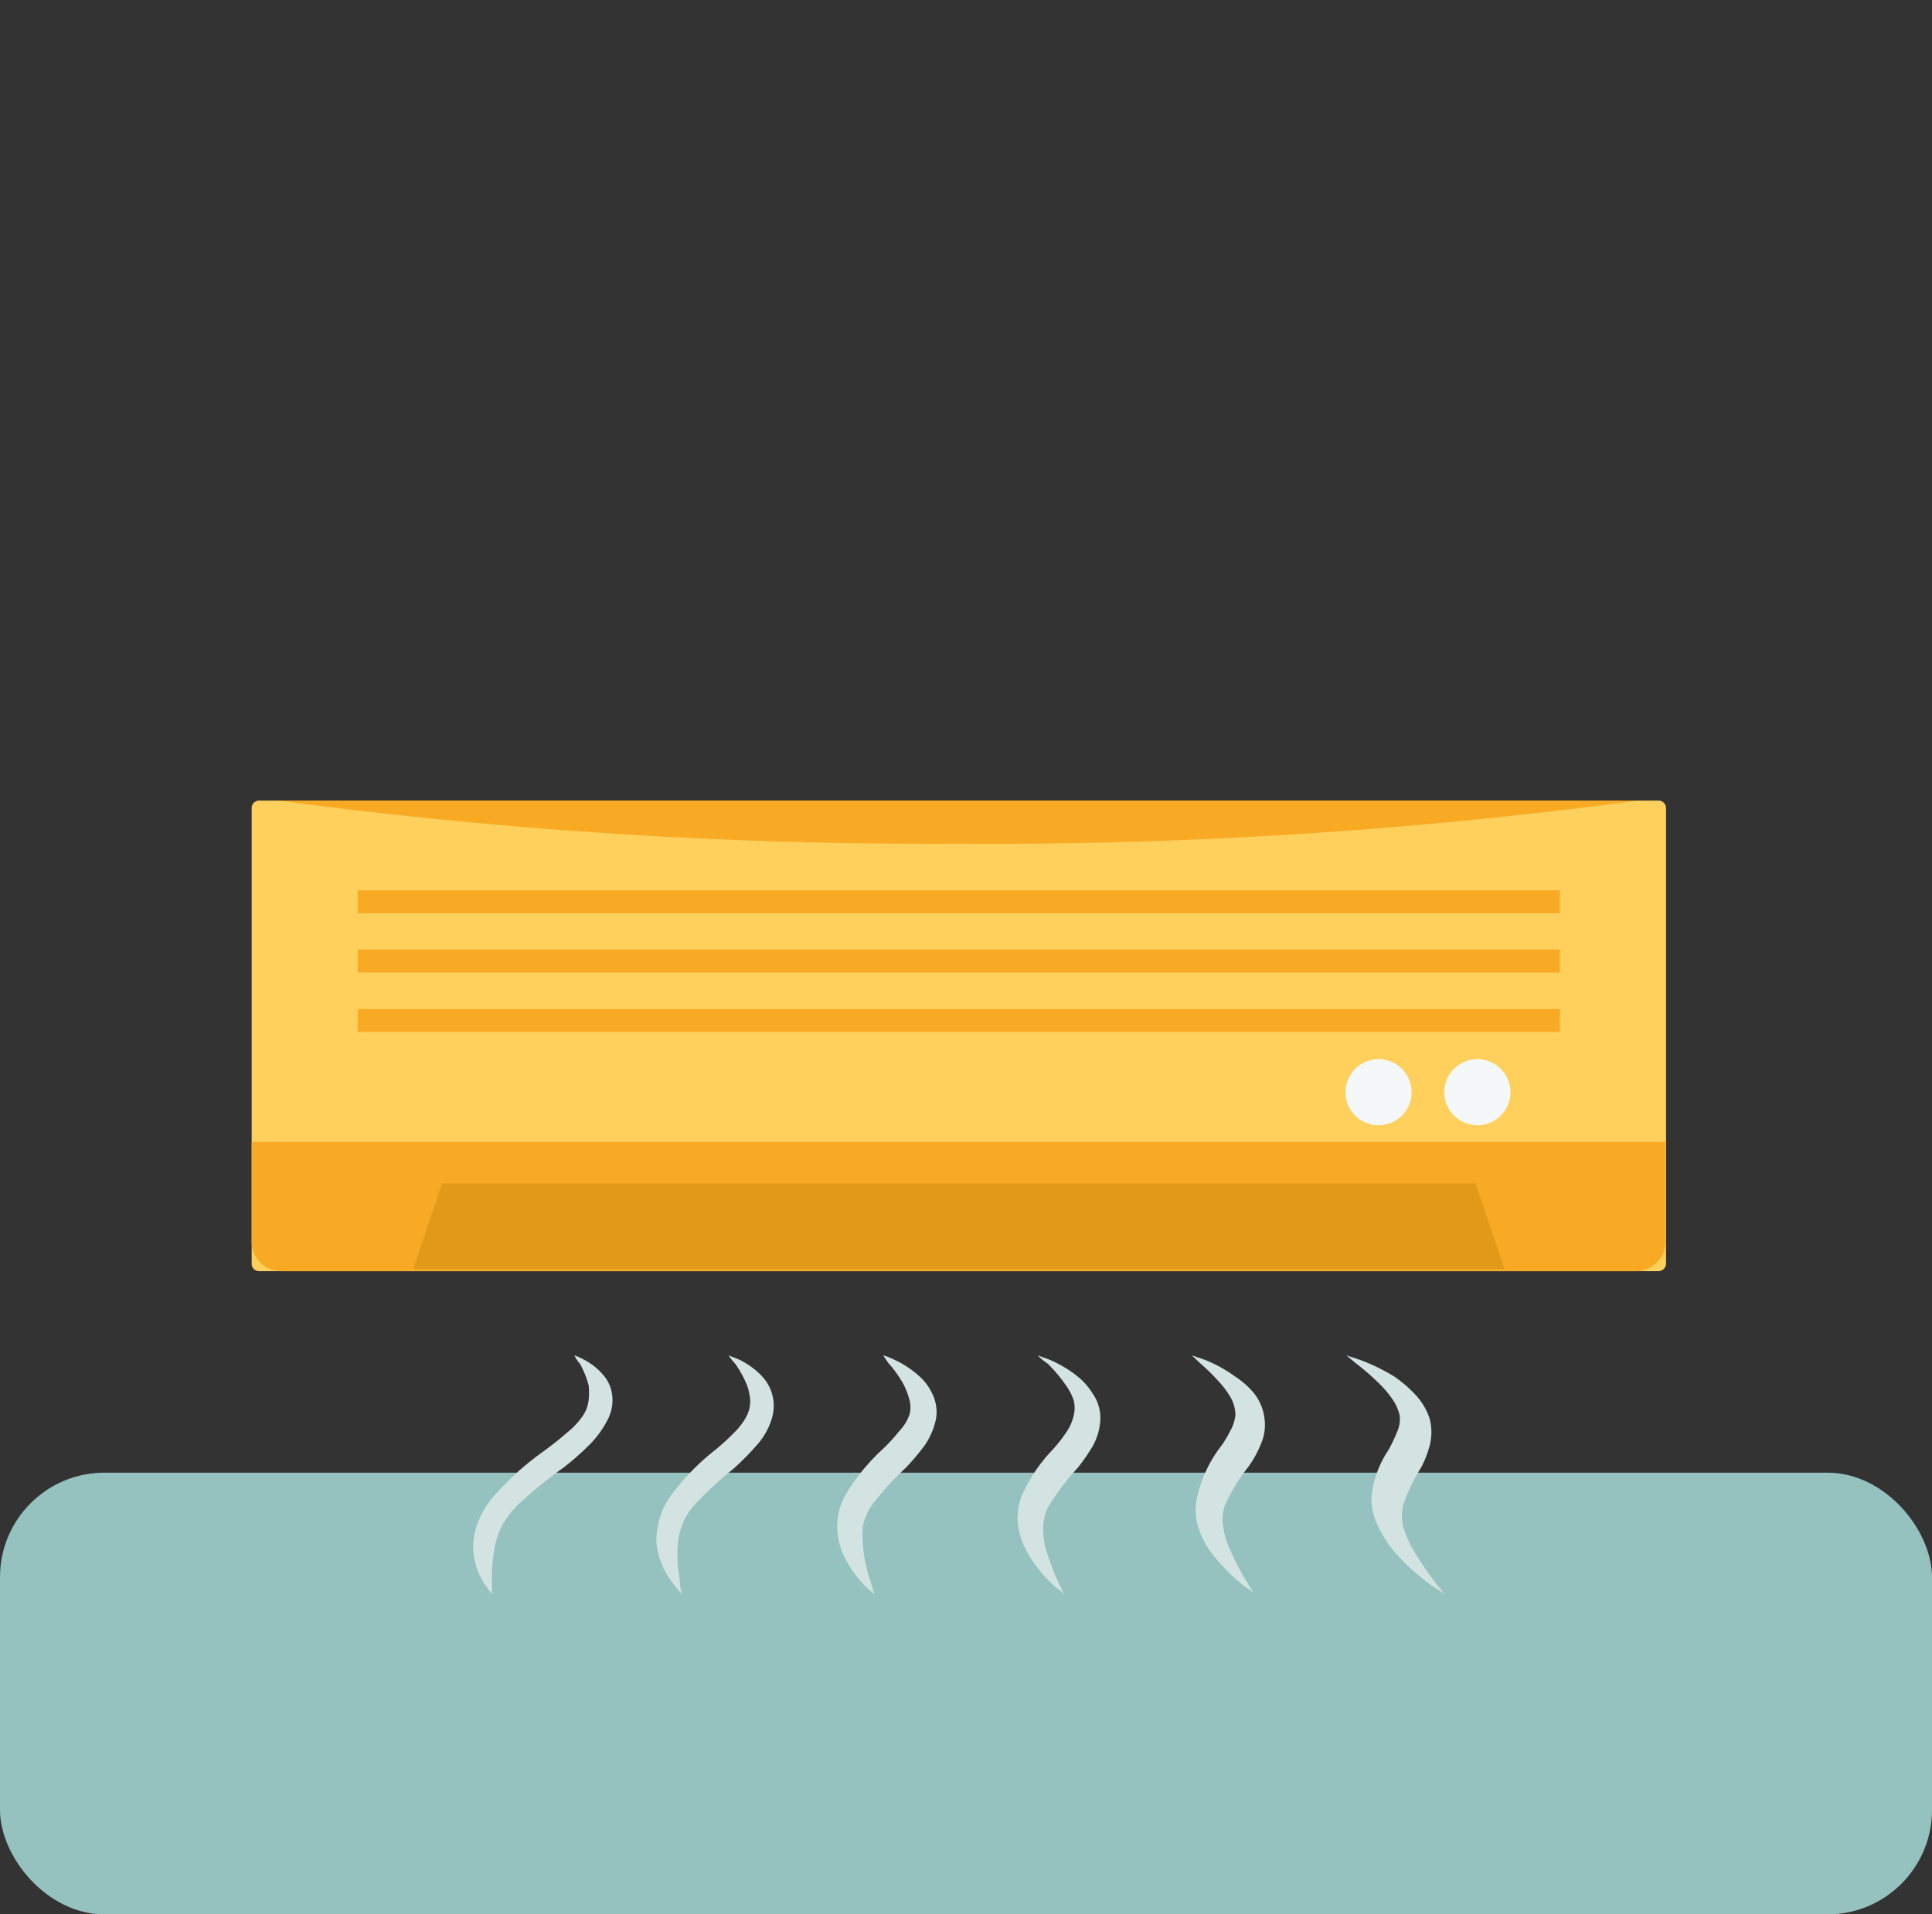 <?xml version="1.0" encoding="UTF-8"?> <svg xmlns="http://www.w3.org/2000/svg" id="Слой_1" data-name="Слой 1" width="55.5" height="55" viewBox="0 0 55.5 55"><rect x="0" y="0" width="55.5" height="55" fill="#333333" stroke="none"/><defs><style> .cls-1 { fill: #95c1bf; } .cls-2 { fill: #ffd05b; } .cls-3 { fill: #f9aa24; } .cls-4 { fill: #e09918; } .cls-5 { fill: #d3e3e2; } .cls-6 { fill: #f5f8f9; } </style></defs><title>air-conditioner</title><g id="conditioning_" data-name="conditioning "><g id="Group_573" data-name="Group 573"><g id="Button"><rect id="Backgound" class="cls-1" y="42.31" width="55.5" height="12.69" rx="3"></rect></g></g><g id="air-conditioner"><path id="Path_26412" data-name="Path 26412" class="cls-2" d="M47.65,36.52H7.44a.21.21,0,0,1-.21-.21V23.19A.22.22,0,0,1,7.44,23H47.65a.22.22,0,0,1,.21.21V36.31a.22.22,0,0,1-.2.21Z"></path><g id="Group_586" data-name="Group 586"><path id="Path_26413" data-name="Path 26413" class="cls-3" d="M7.23,32.81v2.88a.84.84,0,0,0,.84.83H47a.84.84,0,0,0,.84-.83h0V32.81Z"></path><path id="Path_26414" data-name="Path 26414" class="cls-3" d="M8,23a141.5,141.5,0,0,0,19.51,1.24A139.76,139.76,0,0,0,47.05,23Z"></path></g><path id="Path_26415" data-name="Path 26415" class="cls-4" d="M12.7,34l-.83,2.46H43.22L42.39,34Z"></path><g id="Group_587" data-name="Group 587"><path id="Path_26416" data-name="Path 26416" class="cls-5" d="M38.68,38.94l.36.12a5.38,5.38,0,0,1,1,.48,3.48,3.48,0,0,1,.59.5,1.84,1.84,0,0,1,.44.72,1.54,1.54,0,0,1,0,.77,2.93,2.93,0,0,1-.25.64,4.68,4.68,0,0,0-.52,1.11,1.45,1.45,0,0,0,0,.55,3.69,3.69,0,0,0,.23.58,9.33,9.33,0,0,0,.66,1c.19.25.31.39.31.39l-.11-.08a3.53,3.53,0,0,1-.32-.21,6.25,6.25,0,0,1-1-.91,3.3,3.3,0,0,1-.48-.75A1.69,1.69,0,0,1,39.4,43a2.89,2.89,0,0,1,.48-1.33,5,5,0,0,0,.25-.52.92.92,0,0,0,.08-.47A1.3,1.3,0,0,0,40,40.2a2.79,2.79,0,0,0-.35-.42,7,7,0,0,0-.71-.62Z"></path><path id="Path_26417" data-name="Path 26417" class="cls-5" d="M34.24,38.94l.35.12a3.94,3.94,0,0,1,.88.48A2.47,2.47,0,0,1,36,40a1.43,1.43,0,0,1,.32.72,1.36,1.36,0,0,1-.1.77,3.06,3.06,0,0,1-.35.64,5.51,5.51,0,0,0-.68,1.11,1.28,1.28,0,0,0-.06.55,2.34,2.34,0,0,0,.14.58,7.53,7.53,0,0,0,.5,1l.24.39-.1-.08a1.94,1.94,0,0,1-.29-.21,5.3,5.3,0,0,1-.86-.91,2.6,2.6,0,0,1-.36-.75,1.76,1.76,0,0,1,0-.85A3.81,3.81,0,0,1,35,41.65a2.85,2.85,0,0,0,.33-.52,1.25,1.25,0,0,0,.16-.47,1.07,1.07,0,0,0-.11-.46,2.42,2.42,0,0,0-.29-.42,6,6,0,0,0-.62-.62Z"></path><path id="Path_26418" data-name="Path 26418" class="cls-5" d="M29.81,38.94l.33.12a3.46,3.46,0,0,1,.81.48,1.91,1.91,0,0,1,.44.5,1.22,1.22,0,0,1,.22.72,1.74,1.74,0,0,1-.21.77,5.58,5.58,0,0,1-.44.64,7,7,0,0,0-.84,1.11,1.33,1.33,0,0,0-.15.55,2.24,2.24,0,0,0,.05.58,6.76,6.76,0,0,0,.36,1l.19.39-.09-.08a2.52,2.52,0,0,1-.25-.21,3.71,3.71,0,0,1-.72-.91,2.23,2.23,0,0,1-.26-.75,1.75,1.75,0,0,1,.09-.85,4.53,4.53,0,0,1,.88-1.33,4.27,4.27,0,0,0,.41-.52,1.33,1.33,0,0,0,.21-.47.9.9,0,0,0,0-.46,1.68,1.68,0,0,0-.22-.42,4.38,4.38,0,0,0-.52-.62A1.78,1.78,0,0,1,29.81,38.94Z"></path><path id="Path_26419" data-name="Path 26419" class="cls-5" d="M25.37,38.94a1.66,1.66,0,0,1,.31.12,2.8,2.8,0,0,1,.73.48,1.52,1.52,0,0,1,.37.5,1.19,1.19,0,0,1,.11.72,2.12,2.12,0,0,1-.33.77,6.76,6.76,0,0,1-.54.64,8.16,8.16,0,0,0-1,1.11,1.89,1.89,0,0,0-.23.55,2.82,2.82,0,0,0,0,.58,4.18,4.18,0,0,0,.21,1l.12.39L25,45.7a2.18,2.18,0,0,1-.22-.21,3.16,3.16,0,0,1-.59-.91,2.12,2.12,0,0,1-.14-.75,1.79,1.79,0,0,1,.22-.85,5.74,5.74,0,0,1,1.07-1.33,4.77,4.77,0,0,0,.48-.52,1.35,1.35,0,0,0,.3-.47.79.79,0,0,0,0-.46,2.14,2.14,0,0,0-.16-.42,3.32,3.32,0,0,0-.44-.62Z"></path><path id="Path_26420" data-name="Path 26420" class="cls-5" d="M20.93,38.94l.3.12a2.24,2.24,0,0,1,.66.48,1.24,1.24,0,0,1,.28,1.22,2,2,0,0,1-.44.77,7.84,7.84,0,0,1-.64.65,11.21,11.21,0,0,0-1.18,1.1,1.8,1.8,0,0,0-.32.55,1.94,1.94,0,0,0-.12.58,4,4,0,0,0,.06,1c0,.25.07.39.07.39l-.07-.07a1.24,1.24,0,0,1-.18-.22,2.29,2.29,0,0,1-.45-.91,1.59,1.59,0,0,1,0-.75,2,2,0,0,1,.35-.85,6.73,6.73,0,0,1,1.28-1.33,6.77,6.77,0,0,0,.56-.51,1.89,1.89,0,0,0,.36-.48.91.91,0,0,0,.1-.46,1.58,1.58,0,0,0-.09-.42,3.13,3.13,0,0,0-.34-.62A1.84,1.84,0,0,1,20.93,38.94Z"></path><path id="Path_26421" data-name="Path 26421" class="cls-5" d="M16.5,38.94a1.59,1.59,0,0,1,.27.12,1.84,1.84,0,0,1,.59.48,1.07,1.07,0,0,1,.22.5,1.2,1.2,0,0,1-.11.72,2.82,2.82,0,0,1-.56.77,7.43,7.43,0,0,1-.73.64,12.07,12.07,0,0,0-1.35,1.11,3.15,3.15,0,0,0-.41.55,2.34,2.34,0,0,0-.2.58,4.58,4.58,0,0,0-.09,1v.39l-.06-.08-.15-.21a2,2,0,0,1-.32-.91,1.89,1.89,0,0,1,.09-.75,2.56,2.56,0,0,1,.48-.85,8.48,8.48,0,0,1,1.48-1.33c.23-.17.46-.35.65-.52a2.19,2.19,0,0,0,.44-.47,1,1,0,0,0,.17-.46,2,2,0,0,0,0-.42,2.78,2.78,0,0,0-.25-.62A1,1,0,0,1,16.5,38.94Z"></path></g><circle id="Ellipse_50" data-name="Ellipse 50" class="cls-6" cx="42.44" cy="31.38" r="0.95"></circle><circle id="Ellipse_51" data-name="Ellipse 51" class="cls-6" cx="39.6" cy="31.38" r="0.95"></circle><g id="Group_588" data-name="Group 588"><rect id="Rectangle_222" data-name="Rectangle 222" class="cls-3" x="10.28" y="25.58" width="34.53" height="0.66"></rect><rect id="Rectangle_223" data-name="Rectangle 223" class="cls-3" x="10.28" y="27.28" width="34.53" height="0.66"></rect><rect id="Rectangle_224" data-name="Rectangle 224" class="cls-3" x="10.28" y="28.99" width="34.53" height="0.66"></rect></g></g></g></svg> 
